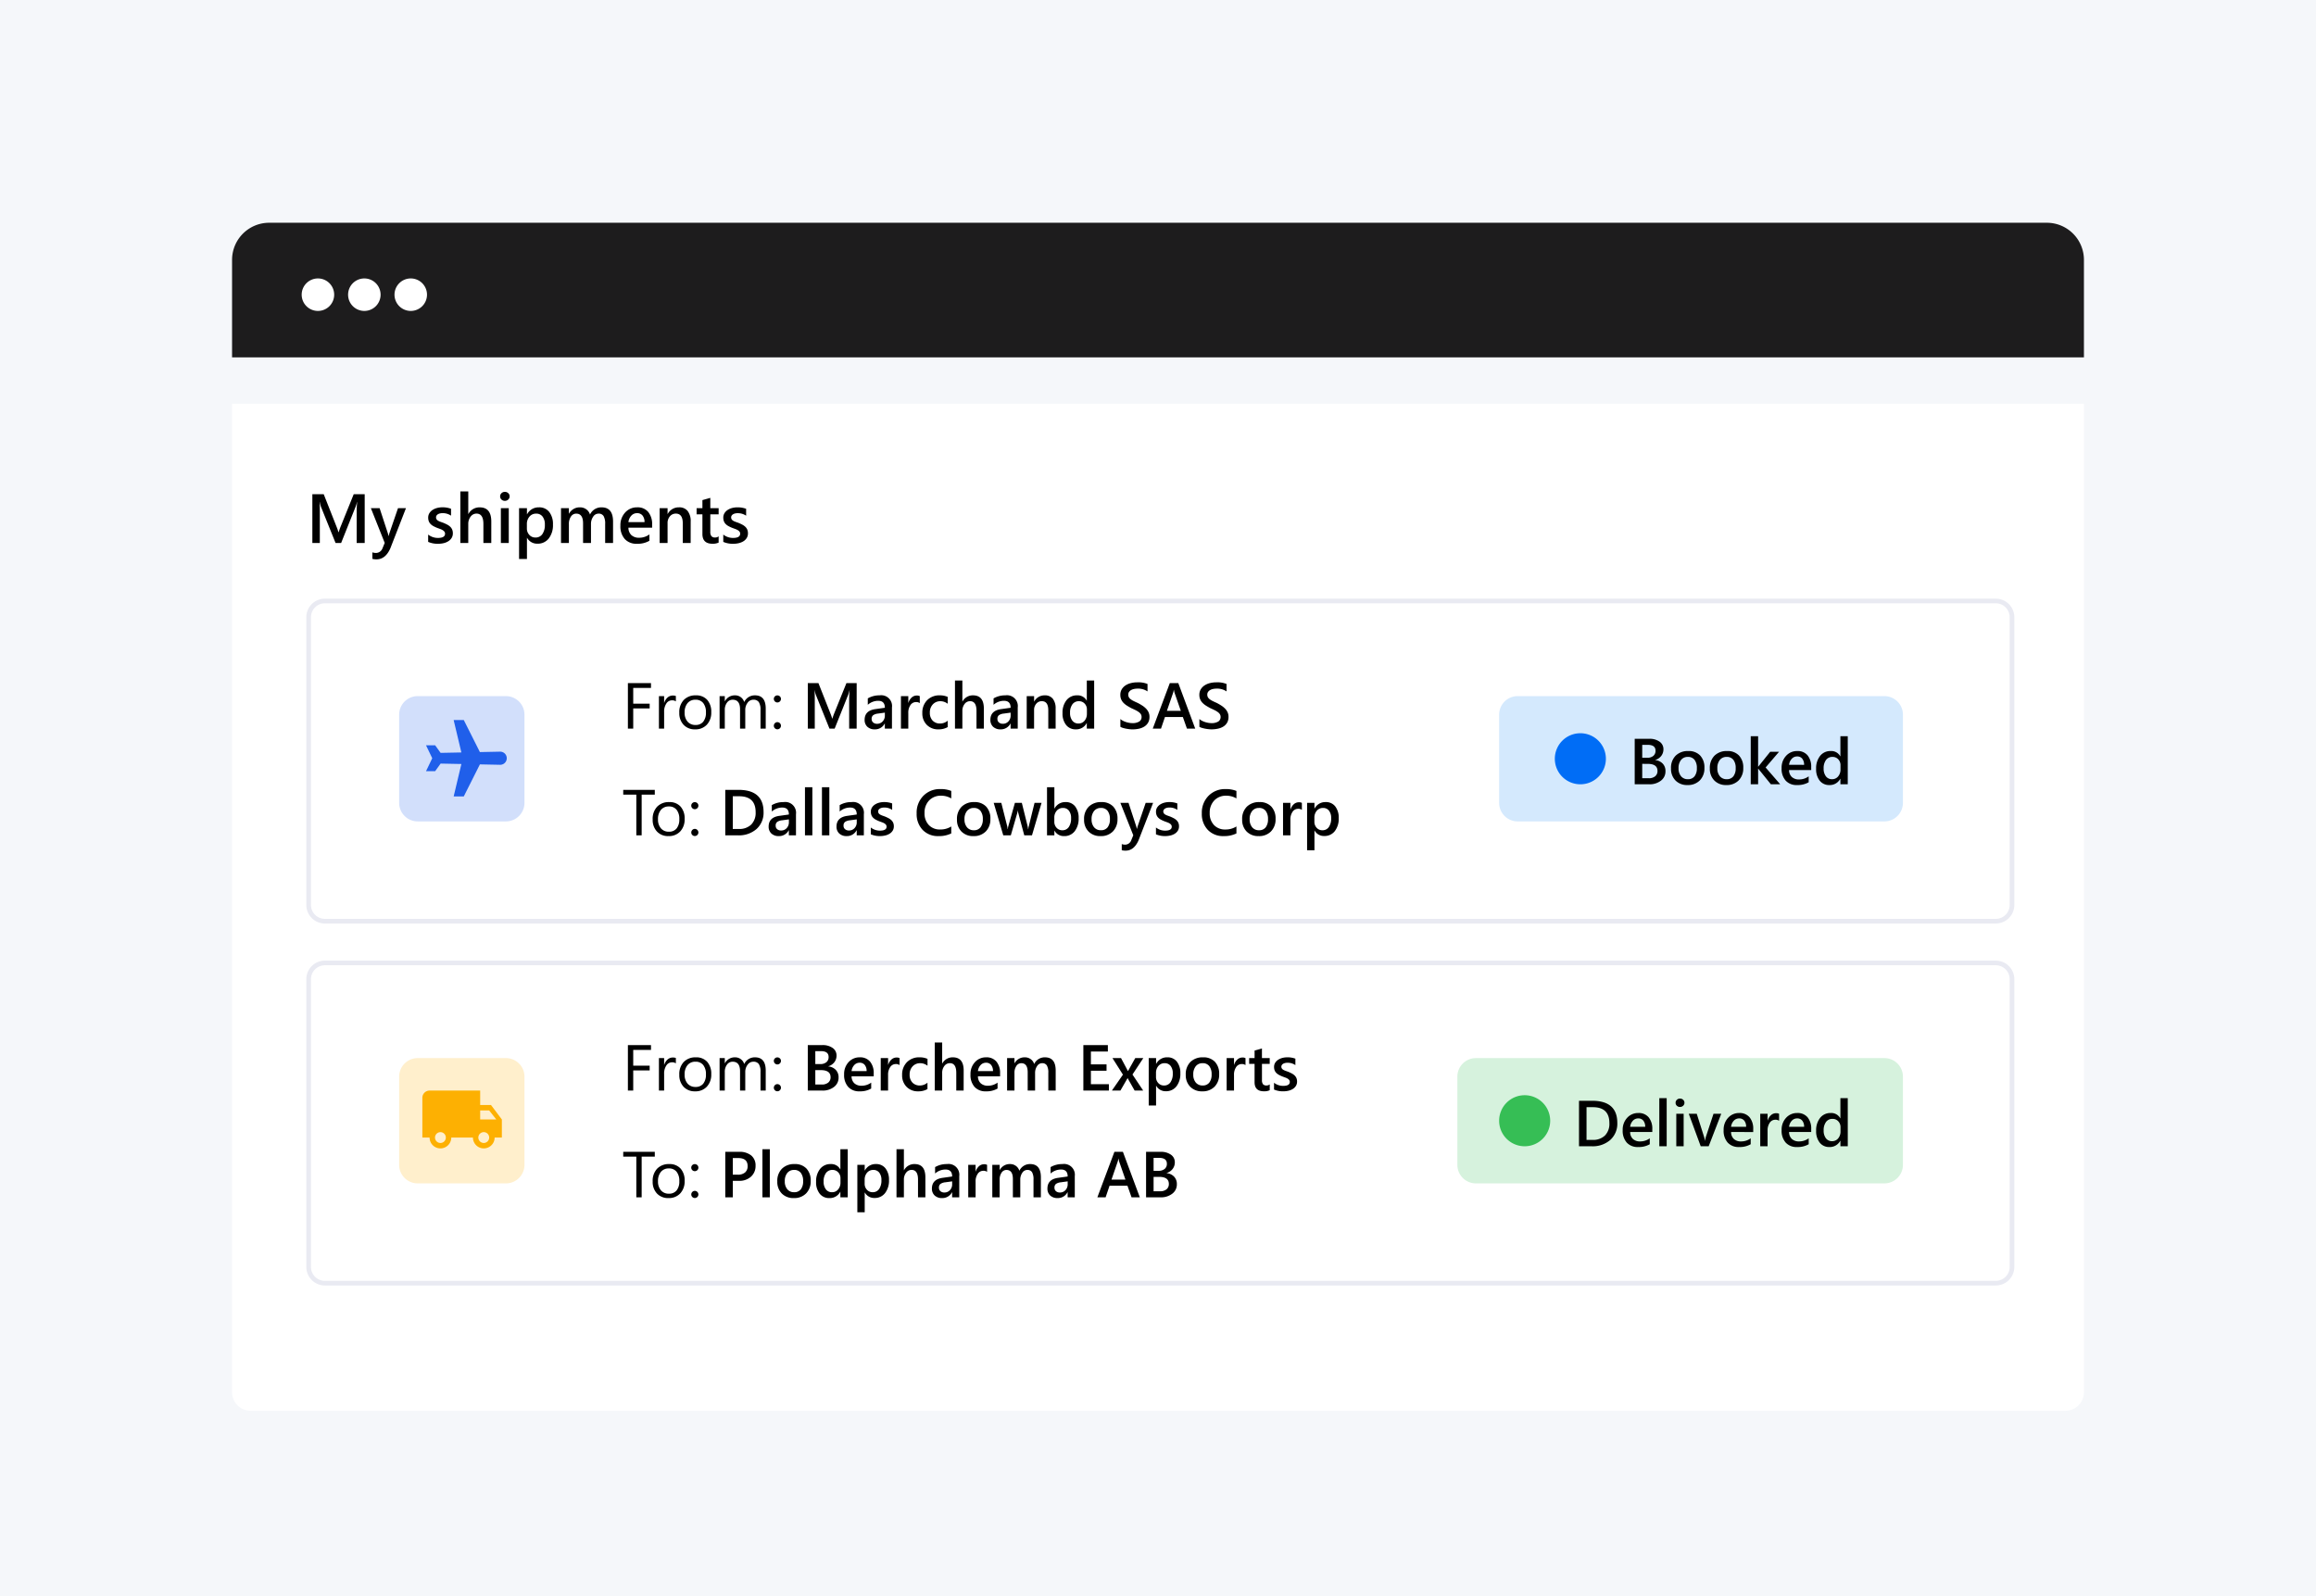 <svg xmlns="http://www.w3.org/2000/svg" xmlns:xlink="http://www.w3.org/1999/xlink" width="499" height="344" viewBox="0 0 499 344"><defs><filter id="a" x="35" y="72" width="429" height="247" filterUnits="userSpaceOnUse"><feOffset dy="10" input="SourceAlpha"/><feGaussianBlur stdDeviation="5" result="b"/><feFlood flood-opacity="0.102"/><feComposite operator="in" in2="b"/><feComposite in="SourceGraphic"/></filter></defs><g transform="translate(23136 1410)"><path d="M0,0H499V344H0Z" transform="translate(-23136 -1410)" fill="#f5f7fa"/><g transform="matrix(1, 0, 0, 1, -23136, -1410)" filter="url(#a)"><path d="M0,0H399V213a4,4,0,0,1-4,4H4a4,4,0,0,1-4-4Z" transform="translate(50 77)" fill="#fff"/></g><path d="M8,0H391a8,8,0,0,1,8,8V29H0V8A8,8,0,0,1,8,0Z" transform="translate(-23086 -1362)" fill="#1d1c1d"/><path d="M3.5,0A3.5,3.5,0,1,1,0,3.5,3.5,3.5,0,0,1,3.5,0Z" transform="translate(-23071 -1350)" fill="#fff"/><path d="M3.5,0A3.5,3.5,0,1,1,0,3.5,3.5,3.5,0,0,1,3.5,0Z" transform="translate(-23061 -1350)" fill="#fff"/><path d="M3.5,0A3.5,3.5,0,1,1,0,3.5,3.5,3.5,0,0,1,3.5,0Z" transform="translate(-23051 -1350)" fill="#fff"/><g transform="translate(-23070 -1281)"><path d="M364,69.5H4A3.5,3.5,0,0,1,.5,66V4A3.5,3.5,0,0,1,4,.5H364A3.5,3.5,0,0,1,367.5,4V66A3.5,3.5,0,0,1,364,69.5Z" fill="#fff"/><path d="M4,1A3,3,0,0,0,1,4V66a3,3,0,0,0,3,3H364a3,3,0,0,0,3-3V4a3,3,0,0,0-3-3H4M4,0H364a4,4,0,0,1,4,4V66a4,4,0,0,1-4,4H4a4,4,0,0,1-4-4V4A4,4,0,0,1,4,0Z" fill="#e9eaf2"/></g><g transform="translate(-23070 -1203)"><path d="M364,69.5H4A3.5,3.5,0,0,1,.5,66V4A3.5,3.5,0,0,1,4,.5H364A3.5,3.5,0,0,1,367.5,4V66A3.5,3.5,0,0,1,364,69.5Z" fill="#fff"/><path d="M4,1A3,3,0,0,0,1,4V66a3,3,0,0,0,3,3H364a3,3,0,0,0,3-3V4a3,3,0,0,0-3-3H4M4,0H364a4,4,0,0,1,4,4V66a4,4,0,0,1-4,4H4a4,4,0,0,1-4-4V4A4,4,0,0,1,4,0Z" fill="#e9eaf2"/></g><path d="M4,0H83a4,4,0,0,1,4,4V23a4,4,0,0,1-4,4H4a4,4,0,0,1-4-4V4A4,4,0,0,1,4,0Z" transform="translate(-22813 -1260)" fill="#d4e9fd"/><path d="M4,0H92a4,4,0,0,1,4,4V23a4,4,0,0,1-4,4H4a4,4,0,0,1-4-4V4A4,4,0,0,1,4,0Z" transform="translate(-22822 -1182)" fill="#d6f2dd"/><path d="M1.21,0V-9.8H4.32a3.675,3.675,0,0,1,2.252.622A1.934,1.934,0,0,1,7.4-7.561a2.313,2.313,0,0,1-.472,1.449,2.545,2.545,0,0,1-1.306.875v.027a2.558,2.558,0,0,1,1.617.749,2.28,2.28,0,0,1,.6,1.644A2.469,2.469,0,0,1,6.856-.779,3.924,3.924,0,0,1,4.354,0ZM2.83-8.5v2.789H3.883a2.022,2.022,0,0,0,1.33-.4,1.388,1.388,0,0,0,.482-1.131Q5.694-8.5,4.013-8.5Zm0,4.095v3.1H4.218a2.11,2.11,0,0,0,1.4-.42,1.438,1.438,0,0,0,.5-1.159Q6.118-4.4,4.006-4.4ZM12.592.164A3.47,3.47,0,0,1,10-.817a3.544,3.544,0,0,1-.967-2.6,3.687,3.687,0,0,1,1.008-2.755,3.708,3.708,0,0,1,2.717-.991,3.358,3.358,0,0,1,2.557.964,3.723,3.723,0,0,1,.916,2.673,3.669,3.669,0,0,1-.988,2.683A3.548,3.548,0,0,1,12.592.164ZM12.667-5.9a1.81,1.81,0,0,0-1.47.649,2.719,2.719,0,0,0-.54,1.791A2.561,2.561,0,0,0,11.2-1.726a1.837,1.837,0,0,0,1.463.632A1.743,1.743,0,0,0,14.1-1.716a2.754,2.754,0,0,0,.5-1.771,2.8,2.8,0,0,0-.5-1.784A1.734,1.734,0,0,0,12.667-5.9ZM20.952.164a3.47,3.47,0,0,1-2.587-.981,3.544,3.544,0,0,1-.967-2.6,3.687,3.687,0,0,1,1.008-2.755,3.708,3.708,0,0,1,2.717-.991A3.358,3.358,0,0,1,23.68-6.2a3.723,3.723,0,0,1,.92,2.673,3.669,3.669,0,0,1-.988,2.683A3.548,3.548,0,0,1,20.952.164ZM21.027-5.9a1.81,1.81,0,0,0-1.47.649,2.719,2.719,0,0,0-.54,1.791,2.561,2.561,0,0,0,.547,1.733,1.837,1.837,0,0,0,1.463.632,1.743,1.743,0,0,0,1.439-.622,2.754,2.754,0,0,0,.5-1.771,2.8,2.8,0,0,0-.5-1.784A1.734,1.734,0,0,0,21.027-5.9ZM32.56,0H30.55L27.829-3.363H27.8V0H26.209V-10.363H27.8v6.569h.027L30.4-7h1.907L29.415-3.623Zm6.679-3.069H34.467a2.017,2.017,0,0,0,.6,1.5,2.225,2.225,0,0,0,1.569.526,3.459,3.459,0,0,0,2.058-.67V-.437a4.7,4.7,0,0,1-2.529.6A3.131,3.131,0,0,1,33.739-.79a3.814,3.814,0,0,1-.878-2.683,3.73,3.73,0,0,1,.967-2.663,3.164,3.164,0,0,1,2.4-1.029,2.759,2.759,0,0,1,2.222.923,3.832,3.832,0,0,1,.786,2.563ZM37.707-4.19a2.044,2.044,0,0,0-.4-1.33A1.348,1.348,0,0,0,36.21-6a1.539,1.539,0,0,0-1.159.5,2.28,2.28,0,0,0-.584,1.306ZM47.113,0H45.527V-1.189H45.5A2.53,2.53,0,0,1,43.142.164a2.546,2.546,0,0,1-2.068-.94,3.9,3.9,0,0,1-.776-2.56,4.251,4.251,0,0,1,.858-2.782,2.808,2.808,0,0,1,2.287-1.046A2.19,2.19,0,0,1,45.5-6.029h.027v-4.334h1.586ZM45.548-3.2v-.916a1.785,1.785,0,0,0-.485-1.265,1.619,1.619,0,0,0-1.237-.52,1.666,1.666,0,0,0-1.4.663A2.955,2.955,0,0,0,41.918-3.4a2.648,2.648,0,0,0,.489,1.685,1.59,1.59,0,0,0,1.316.619,1.646,1.646,0,0,0,1.319-.6A2.253,2.253,0,0,0,45.548-3.2Z" transform="translate(-22785 -1241)"/><path d="M1.21,0V-9.8H4.04q5.421,0,5.421,4.778a4.709,4.709,0,0,1-1.5,3.647A5.74,5.74,0,0,1,3.924,0ZM2.83-8.422v7.048h1.3A3.632,3.632,0,0,0,6.8-2.317a3.583,3.583,0,0,0,.954-2.666q0-3.438-3.562-3.438ZM17-3.069H12.229a2.017,2.017,0,0,0,.6,1.5,2.225,2.225,0,0,0,1.569.526,3.459,3.459,0,0,0,2.058-.67V-.437a4.7,4.7,0,0,1-2.529.6A3.131,3.131,0,0,1,11.5-.79a3.814,3.814,0,0,1-.878-2.683,3.73,3.73,0,0,1,.967-2.663,3.164,3.164,0,0,1,2.4-1.029,2.759,2.759,0,0,1,2.222.923A3.832,3.832,0,0,1,17-3.678ZM15.47-4.19a2.044,2.044,0,0,0-.4-1.33,1.348,1.348,0,0,0-1.1-.48,1.539,1.539,0,0,0-1.159.5,2.28,2.28,0,0,0-.584,1.306ZM20.1,0H18.512V-10.363H20.1Zm2.864-8.47a.953.953,0,0,1-.667-.253.832.832,0,0,1-.277-.643.854.854,0,0,1,.277-.649.939.939,0,0,1,.667-.26.969.969,0,0,1,.684.26.849.849,0,0,1,.28.649.837.837,0,0,1-.28.632.962.962,0,0,1-.679.264ZM23.755,0H22.169V-7h1.586Zm8.1-7L29.148,0H27.433L24.855-7h1.723L28.13-2.105a4.563,4.563,0,0,1,.219.943h.021a5.064,5.064,0,0,1,.191-.916L30.188-7Zm6.891,3.931H33.975a2.017,2.017,0,0,0,.6,1.5,2.225,2.225,0,0,0,1.569.526,3.459,3.459,0,0,0,2.058-.67V-.437a4.7,4.7,0,0,1-2.529.6A3.131,3.131,0,0,1,33.247-.79a3.814,3.814,0,0,1-.878-2.683,3.73,3.73,0,0,1,.967-2.663,3.164,3.164,0,0,1,2.4-1.029,2.759,2.759,0,0,1,2.222.923,3.832,3.832,0,0,1,.786,2.563ZM37.215-4.19a2.044,2.044,0,0,0-.4-1.33,1.348,1.348,0,0,0-1.1-.48,1.539,1.539,0,0,0-1.159.5,2.28,2.28,0,0,0-.584,1.306Zm7.1-1.3a1.315,1.315,0,0,0-.827-.226,1.416,1.416,0,0,0-1.176.636,2.843,2.843,0,0,0-.472,1.729V0H40.257V-7h1.586v1.442h.027a2.439,2.439,0,0,1,.714-1.152,1.612,1.612,0,0,1,1.077-.414,1.337,1.337,0,0,1,.656.13ZM51.24-3.07H46.471a2.017,2.017,0,0,0,.6,1.5,2.225,2.225,0,0,0,1.569.526,3.459,3.459,0,0,0,2.058-.67V-.437a4.7,4.7,0,0,1-2.529.6A3.131,3.131,0,0,1,45.743-.79a3.814,3.814,0,0,1-.878-2.683,3.73,3.73,0,0,1,.967-2.663,3.164,3.164,0,0,1,2.4-1.029,2.759,2.759,0,0,1,2.222.923,3.832,3.832,0,0,1,.786,2.563ZM49.711-4.19a2.044,2.044,0,0,0-.4-1.33,1.348,1.348,0,0,0-1.1-.48,1.539,1.539,0,0,0-1.159.5,2.28,2.28,0,0,0-.584,1.306ZM59.117,0H57.531V-1.189H57.5A2.53,2.53,0,0,1,55.146.164a2.546,2.546,0,0,1-2.068-.94,3.9,3.9,0,0,1-.776-2.56,4.251,4.251,0,0,1,.858-2.782,2.808,2.808,0,0,1,2.287-1.046A2.19,2.19,0,0,1,57.5-6.029h.027v-4.334h1.586ZM57.552-3.2v-.916a1.785,1.785,0,0,0-.485-1.265A1.619,1.619,0,0,0,55.83-5.9a1.666,1.666,0,0,0-1.4.663A2.955,2.955,0,0,0,53.922-3.4a2.648,2.648,0,0,0,.489,1.685,1.59,1.59,0,0,0,1.316.619,1.646,1.646,0,0,0,1.319-.6,2.253,2.253,0,0,0,.506-1.5Z" transform="translate(-22797 -1163)"/><path d="M5.5,0A5.5,5.5,0,1,1,0,5.5,5.5,5.5,0,0,1,5.5,0Z" transform="translate(-22813 -1174)" fill="#36be55"/><path d="M5.5,0A5.5,5.5,0,1,1,0,5.5,5.5,5.5,0,0,1,5.5,0Z" transform="translate(-22801 -1252)" fill="#006df6"/><path d="M4,0H23a4,4,0,0,1,4,4V23a4,4,0,0,1-4,4H4a4,4,0,0,1-4-4V4A4,4,0,0,1,4,0Z" transform="translate(-23050 -1260)" fill="#d2dffb"/><path d="M4,0H23a4,4,0,0,1,4,4V23a4,4,0,0,1-4,4H4a4,4,0,0,1-4-4V4A4,4,0,0,1,4,0Z" transform="translate(-23050 -1182)" fill="#ffefcc"/><g transform="translate(-23036.613 -1257) rotate(45)"><path d="M14.273.415a1.417,1.417,0,0,0-2.024.021L9.24,3.571,1.9,1.141.356,2.683l6.12,3.768-3.1,3.227L1.393,9.352,0,10.745l2.92,1.023,1.023,2.92L5.336,13.3,5.01,11.308l3.227-3.1,3.768,6.12,1.541-1.541-2.43-7.343,3.135-3.009a1.417,1.417,0,0,0,.022-2.02Z" fill="#205fea"/></g><g transform="translate(-23045 -1175)"><path d="M14.794,67.115H12.458V64H1.557A1.557,1.557,0,0,0,0,65.557v8.565H1.557a2.336,2.336,0,0,0,4.672,0H10.9a2.336,2.336,0,0,0,4.672,0H17.13V70.229ZM3.893,75.29a1.166,1.166,0,1,1,.826-.342,1.168,1.168,0,0,1-.826.342Zm9.344,0A1.168,1.168,0,1,1,14.4,74.122a1.168,1.168,0,0,1-1.163,1.168Zm-.779-5.061V68.283H14.4l1.53,1.947Z" transform="translate(0 -64)" fill="#fdb002"/></g><path d="M6.262-8.764H2.434v3.391H5.975v1.032H2.434V0H1.285V-9.8H6.262Zm5.359,2.9a1.371,1.371,0,0,0-.848-.226,1.431,1.431,0,0,0-1.2.677,3.129,3.129,0,0,0-.482,1.846V0H7.971V-7H9.092v1.442h.027A2.444,2.444,0,0,1,9.85-6.71a1.668,1.668,0,0,1,1.1-.414,1.83,1.83,0,0,1,.67.1ZM15.764.164a3.247,3.247,0,0,1-2.478-.981,3.634,3.634,0,0,1-.926-2.6,3.785,3.785,0,0,1,.964-2.755,3.465,3.465,0,0,1,2.6-.991,3.14,3.14,0,0,1,2.444.964,3.822,3.822,0,0,1,.878,2.673A3.761,3.761,0,0,1,18.3-.844,3.317,3.317,0,0,1,15.764.164Zm.082-6.385a2.132,2.132,0,0,0-1.709.735,3.018,3.018,0,0,0-.629,2.027A2.854,2.854,0,0,0,14.144-1.5a2.161,2.161,0,0,0,1.7.718,2.049,2.049,0,0,0,1.671-.7,3.055,3.055,0,0,0,.584-2,3.108,3.108,0,0,0-.584-2.023,2.04,2.04,0,0,0-1.669-.716ZM30.98,0H29.859V-4.02A3.032,3.032,0,0,0,29.5-5.7a1.361,1.361,0,0,0-1.207-.52,1.494,1.494,0,0,0-1.22.656,2.511,2.511,0,0,0-.5,1.572V0H25.45V-4.156q0-2.064-1.593-2.064A1.475,1.475,0,0,0,22.64-5.6a2.557,2.557,0,0,0-.479,1.61V0h-1.12V-7h1.121v1.107h.027a2.378,2.378,0,0,1,2.174-1.271,2.027,2.027,0,0,1,1.251.4,2.012,2.012,0,0,1,.731,1.049A2.5,2.5,0,0,1,28.67-7.164q2.311,0,2.311,2.851Zm2.509-5.633a.726.726,0,0,1-.537-.226.742.742,0,0,1-.222-.54.72.72,0,0,1,.222-.533.737.737,0,0,1,.537-.219.757.757,0,0,1,.547.219.715.715,0,0,1,.226.533.737.737,0,0,1-.226.54.745.745,0,0,1-.547.226Zm0,5.783a.726.726,0,0,1-.537-.226.742.742,0,0,1-.222-.54.754.754,0,0,1,.222-.543.72.72,0,0,1,.537-.229.739.739,0,0,1,.547.229.748.748,0,0,1,.226.543.737.737,0,0,1-.226.54.745.745,0,0,1-.547.226ZM50.572,0H48.959V-6.344q0-.779.1-1.907h-.027a6.587,6.587,0,0,1-.267.923L45.835,0H44.714L41.781-7.273a6.851,6.851,0,0,1-.26-.978h-.027q.055.588.055,1.921V0h-1.5V-9.8h2.29l2.577,6.528A9.653,9.653,0,0,1,45.3-2.151h.034q.253-.772.41-1.148l2.625-6.5h2.208ZM58.18,0H56.643V-1.094h-.027A2.316,2.316,0,0,1,54.489.164,2.239,2.239,0,0,1,52.873-.4a1.961,1.961,0,0,1-.584-1.483q0-1.982,2.283-2.311l2.078-.294q0-1.5-1.422-1.5a3.378,3.378,0,0,0-2.256.861V-6.508a4.919,4.919,0,0,1,2.557-.656,2.326,2.326,0,0,1,1.979.642,2.326,2.326,0,0,1,.673,1.969ZM56.649-3.438l-1.47.2A2.33,2.33,0,0,0,54.15-2.9a.969.969,0,0,0-.345.851.932.932,0,0,0,.318.728,1.231,1.231,0,0,0,.851.284,1.57,1.57,0,0,0,1.2-.509,1.806,1.806,0,0,0,.475-1.282Zm7.526-2.051a1.315,1.315,0,0,0-.827-.226,1.416,1.416,0,0,0-1.176.636A2.843,2.843,0,0,0,61.7-3.35V0H60.115V-7H61.7v1.442h.027a2.439,2.439,0,0,1,.714-1.152,1.612,1.612,0,0,1,1.077-.414,1.337,1.337,0,0,1,.656.13Zm6.01,5.168A3.911,3.911,0,0,1,68.2.164,3.369,3.369,0,0,1,65.68-.81a3.451,3.451,0,0,1-.957-2.526,3.8,3.8,0,0,1,1.029-2.779A3.678,3.678,0,0,1,68.5-7.164a4.016,4.016,0,0,1,1.688.335v1.477A2.557,2.557,0,0,0,68.633-5.9a2.166,2.166,0,0,0-1.647.68,2.487,2.487,0,0,0-.643,1.781,2.371,2.371,0,0,0,.6,1.716,2.148,2.148,0,0,0,1.624.629A2.537,2.537,0,0,0,70.185-1.7ZM77.978,0H76.392V-3.828q0-2.078-1.388-2.078a1.451,1.451,0,0,0-1.176.6,2.394,2.394,0,0,0-.479,1.538V0H71.757V-10.363H73.35v4.525h.027a2.5,2.5,0,0,1,2.27-1.326q2.331,0,2.331,2.851Zm7.3,0H83.74V-1.094h-.027A2.316,2.316,0,0,1,81.587.164,2.239,2.239,0,0,1,79.97-.4a1.961,1.961,0,0,1-.584-1.483q0-1.982,2.283-2.311l2.078-.294q0-1.5-1.422-1.5a3.378,3.378,0,0,0-2.256.861V-6.508a4.919,4.919,0,0,1,2.557-.656,2.326,2.326,0,0,1,1.979.642,2.326,2.326,0,0,1,.673,1.969ZM83.747-3.438l-1.47.2a2.33,2.33,0,0,0-1.029.332.969.969,0,0,0-.345.851.932.932,0,0,0,.318.728,1.231,1.231,0,0,0,.851.284,1.57,1.57,0,0,0,1.2-.509,1.806,1.806,0,0,0,.475-1.282ZM93.447,0H91.861V-3.944q0-1.962-1.388-1.962a1.515,1.515,0,0,0-1.2.543A2.016,2.016,0,0,0,88.8-3.992V0H87.213V-7h1.593v1.162h.027A2.5,2.5,0,0,1,91.1-7.164a2.114,2.114,0,0,1,1.743.742,3.331,3.331,0,0,1,.6,2.143Zm8.3,0H100.16V-1.189h-.027A2.53,2.53,0,0,1,97.774.164a2.546,2.546,0,0,1-2.068-.94,3.9,3.9,0,0,1-.776-2.56,4.251,4.251,0,0,1,.858-2.782,2.808,2.808,0,0,1,2.287-1.046,2.19,2.19,0,0,1,2.058,1.135h.027v-4.334h1.586Zm-1.565-3.2v-.916A1.785,1.785,0,0,0,99.7-5.38a1.619,1.619,0,0,0-1.237-.52,1.666,1.666,0,0,0-1.4.663A2.955,2.955,0,0,0,96.551-3.4a2.648,2.648,0,0,0,.489,1.685,1.59,1.59,0,0,0,1.316.619,1.646,1.646,0,0,0,1.319-.6,2.253,2.253,0,0,0,.506-1.5Zm7.212,2.81V-2.064a2.587,2.587,0,0,0,.537.369,4.147,4.147,0,0,0,.66.277,5.2,5.2,0,0,0,.7.174,3.717,3.717,0,0,0,.643.062,2.742,2.742,0,0,0,1.528-.342,1.124,1.124,0,0,0,.5-.991,1.081,1.081,0,0,0-.167-.6,1.757,1.757,0,0,0-.468-.468A4.92,4.92,0,0,0,110.616-4q-.407-.2-.872-.407-.5-.267-.93-.54a4,4,0,0,1-.749-.6,2.531,2.531,0,0,1-.5-.749,2.438,2.438,0,0,1-.181-.978,2.256,2.256,0,0,1,.311-1.2,2.627,2.627,0,0,1,.82-.841,3.761,3.761,0,0,1,1.159-.492A5.5,5.5,0,0,1,111-9.967a5.353,5.353,0,0,1,2.242.349v1.606a3.581,3.581,0,0,0-2.146-.6,3.846,3.846,0,0,0-.721.068,2.144,2.144,0,0,0-.643.226,1.391,1.391,0,0,0-.461.4.989.989,0,0,0-.178.6,1.125,1.125,0,0,0,.137.567,1.464,1.464,0,0,0,.4.438,4.085,4.085,0,0,0,.643.386q.379.188.878.407.513.267.967.561a4.56,4.56,0,0,1,.8.649,2.854,2.854,0,0,1,.547.79,2.319,2.319,0,0,1,.2.988,2.448,2.448,0,0,1-.3,1.258,2.424,2.424,0,0,1-.81.834,3.608,3.608,0,0,1-1.172.465,6.61,6.61,0,0,1-1.4.144,5.967,5.967,0,0,1-.6-.038q-.359-.038-.735-.109a6.759,6.759,0,0,1-.711-.174,2.251,2.251,0,0,1-.544-.233ZM123.519,0h-1.784l-.882-2.5H117L116.149,0h-1.777l3.671-9.8h1.832Zm-3.1-3.821-1.36-3.91a4.631,4.631,0,0,1-.13-.615H118.9a4,4,0,0,1-.137.615l-1.347,3.91Zm4,3.431V-2.064a2.587,2.587,0,0,0,.537.369,4.147,4.147,0,0,0,.66.277,5.2,5.2,0,0,0,.7.174,3.717,3.717,0,0,0,.643.062,2.742,2.742,0,0,0,1.528-.342,1.124,1.124,0,0,0,.5-.991,1.081,1.081,0,0,0-.167-.6,1.757,1.757,0,0,0-.468-.468,4.92,4.92,0,0,0-.71-.417q-.407-.2-.872-.407-.5-.267-.93-.54a4,4,0,0,1-.749-.6,2.531,2.531,0,0,1-.5-.749,2.438,2.438,0,0,1-.181-.978,2.256,2.256,0,0,1,.311-1.2,2.627,2.627,0,0,1,.82-.841,3.761,3.761,0,0,1,1.159-.492,5.5,5.5,0,0,1,1.326-.161,5.353,5.353,0,0,1,2.242.349v1.606a3.581,3.581,0,0,0-2.146-.6,3.846,3.846,0,0,0-.721.068,2.144,2.144,0,0,0-.643.226,1.391,1.391,0,0,0-.461.4.989.989,0,0,0-.178.6,1.125,1.125,0,0,0,.137.567,1.464,1.464,0,0,0,.4.438,4.086,4.086,0,0,0,.643.386q.379.188.878.407.513.267.967.561a4.56,4.56,0,0,1,.8.649,2.854,2.854,0,0,1,.547.79,2.319,2.319,0,0,1,.2.988,2.448,2.448,0,0,1-.3,1.258,2.424,2.424,0,0,1-.81.834A3.608,3.608,0,0,1,128.4.019a6.61,6.61,0,0,1-1.4.144,5.967,5.967,0,0,1-.6-.038q-.359-.038-.735-.109a6.76,6.76,0,0,1-.711-.174,2.251,2.251,0,0,1-.544-.232Z" transform="translate(-23002 -1253)"/><path d="M6.262-8.764H2.434v3.391H5.975v1.032H2.434V0H1.285V-9.8H6.262Zm5.359,2.9a1.371,1.371,0,0,0-.848-.226,1.431,1.431,0,0,0-1.2.677,3.129,3.129,0,0,0-.482,1.846V0H7.971V-7H9.092v1.442h.027A2.444,2.444,0,0,1,9.85-6.71a1.668,1.668,0,0,1,1.1-.414,1.83,1.83,0,0,1,.67.1ZM15.764.164a3.247,3.247,0,0,1-2.478-.981,3.634,3.634,0,0,1-.926-2.6,3.785,3.785,0,0,1,.964-2.755,3.465,3.465,0,0,1,2.6-.991,3.14,3.14,0,0,1,2.444.964,3.822,3.822,0,0,1,.878,2.673A3.761,3.761,0,0,1,18.3-.844,3.317,3.317,0,0,1,15.764.164Zm.082-6.385a2.132,2.132,0,0,0-1.709.735,3.018,3.018,0,0,0-.629,2.027A2.854,2.854,0,0,0,14.144-1.5a2.161,2.161,0,0,0,1.7.718,2.049,2.049,0,0,0,1.671-.7,3.055,3.055,0,0,0,.584-2,3.108,3.108,0,0,0-.584-2.023,2.04,2.04,0,0,0-1.669-.716ZM30.98,0H29.859V-4.02A3.032,3.032,0,0,0,29.5-5.7a1.361,1.361,0,0,0-1.207-.52,1.494,1.494,0,0,0-1.22.656,2.511,2.511,0,0,0-.5,1.572V0H25.45V-4.156q0-2.064-1.593-2.064A1.475,1.475,0,0,0,22.64-5.6a2.557,2.557,0,0,0-.479,1.61V0h-1.12V-7h1.121v1.107h.027a2.378,2.378,0,0,1,2.174-1.271,2.027,2.027,0,0,1,1.251.4,2.012,2.012,0,0,1,.731,1.049A2.5,2.5,0,0,1,28.67-7.164q2.311,0,2.311,2.851Zm2.509-5.633a.726.726,0,0,1-.537-.226.742.742,0,0,1-.222-.54.72.72,0,0,1,.222-.533.737.737,0,0,1,.537-.219.757.757,0,0,1,.547.219.715.715,0,0,1,.226.533.737.737,0,0,1-.226.54.745.745,0,0,1-.547.226Zm0,5.783a.726.726,0,0,1-.537-.226.742.742,0,0,1-.222-.54.754.754,0,0,1,.222-.543.72.72,0,0,1,.537-.229.739.739,0,0,1,.547.229.748.748,0,0,1,.226.543.737.737,0,0,1-.226.54.745.745,0,0,1-.547.226ZM40.045,0V-9.8h3.11a3.675,3.675,0,0,1,2.252.622,1.934,1.934,0,0,1,.831,1.62,2.313,2.313,0,0,1-.472,1.449,2.545,2.545,0,0,1-1.306.875v.027a2.558,2.558,0,0,1,1.617.749,2.28,2.28,0,0,1,.6,1.644,2.469,2.469,0,0,1-.991,2.037,3.924,3.924,0,0,1-2.5.779Zm1.62-8.5v2.789h1.053a2.022,2.022,0,0,0,1.33-.4,1.388,1.388,0,0,0,.482-1.131q0-1.258-1.682-1.258Zm0,4.095v3.1h1.388a2.11,2.11,0,0,0,1.4-.42,1.438,1.438,0,0,0,.5-1.159q0-1.524-2.112-1.524ZM54.25-3.069H49.479a2.017,2.017,0,0,0,.6,1.5,2.225,2.225,0,0,0,1.569.526,3.459,3.459,0,0,0,2.058-.67V-.437a4.7,4.7,0,0,1-2.529.6A3.131,3.131,0,0,1,48.75-.79a3.814,3.814,0,0,1-.878-2.683,3.73,3.73,0,0,1,.967-2.663,3.164,3.164,0,0,1,2.4-1.029,2.759,2.759,0,0,1,2.222.923,3.832,3.832,0,0,1,.786,2.563ZM52.719-4.19a2.044,2.044,0,0,0-.4-1.33,1.348,1.348,0,0,0-1.1-.48,1.539,1.539,0,0,0-1.159.5,2.28,2.28,0,0,0-.584,1.306Zm7.1-1.3a1.315,1.315,0,0,0-.827-.226,1.416,1.416,0,0,0-1.176.636,2.843,2.843,0,0,0-.472,1.729V0H55.761V-7h1.586v1.442h.027a2.439,2.439,0,0,1,.714-1.152,1.612,1.612,0,0,1,1.077-.414,1.337,1.337,0,0,1,.656.13ZM65.83-.321a3.911,3.911,0,0,1-1.989.485A3.369,3.369,0,0,1,61.325-.81a3.451,3.451,0,0,1-.957-2.526A3.8,3.8,0,0,1,61.4-6.115a3.678,3.678,0,0,1,2.751-1.049,4.016,4.016,0,0,1,1.688.335v1.477A2.557,2.557,0,0,0,64.278-5.9a2.166,2.166,0,0,0-1.647.68,2.487,2.487,0,0,0-.643,1.781,2.371,2.371,0,0,0,.6,1.716,2.148,2.148,0,0,0,1.624.629A2.537,2.537,0,0,0,65.83-1.7ZM73.623,0H72.037V-3.828q0-2.078-1.388-2.078a1.451,1.451,0,0,0-1.176.6A2.394,2.394,0,0,0,69-3.767V0H67.4V-10.363H69v4.525h.027A2.5,2.5,0,0,1,71.3-7.164q2.331,0,2.331,2.851Zm7.854-3.069H76.706a2.017,2.017,0,0,0,.6,1.5,2.225,2.225,0,0,0,1.569.526,3.459,3.459,0,0,0,2.058-.67V-.437a4.7,4.7,0,0,1-2.529.6A3.131,3.131,0,0,1,75.978-.79,3.814,3.814,0,0,1,75.1-3.473a3.73,3.73,0,0,1,.967-2.663,3.164,3.164,0,0,1,2.4-1.029,2.759,2.759,0,0,1,2.222.923,3.832,3.832,0,0,1,.786,2.563ZM79.946-4.19a2.044,2.044,0,0,0-.4-1.33,1.348,1.348,0,0,0-1.1-.48,1.539,1.539,0,0,0-1.159.5,2.28,2.28,0,0,0-.584,1.306ZM93.454,0H91.868V-3.814a3.091,3.091,0,0,0-.311-1.593A1.144,1.144,0,0,0,90.508-5.9a1.265,1.265,0,0,0-1.056.622,2.538,2.538,0,0,0-.434,1.49V0H87.425V-3.944q0-1.955-1.381-1.955a1.246,1.246,0,0,0-1.056.588,2.592,2.592,0,0,0-.414,1.524V0H82.988V-7h1.586v1.107H84.6a2.425,2.425,0,0,1,2.21-1.271,2.082,2.082,0,0,1,1.268.4,1.992,1.992,0,0,1,.742,1.049,2.5,2.5,0,0,1,2.324-1.449q2.311,0,2.311,2.851Zm11.464,0h-5.5V-9.8H104.7v1.381h-3.657v2.775h3.37V-4.27h-3.37v2.9h3.876Zm7.417-7L110-3.459,112.308,0h-1.839l-1.23-2.167q-.116-.2-.273-.506h-.027q-.027.062-.287.506L107.4,0h-1.832l2.379-3.432L105.69-7h1.846l1.21,2.276q.137.253.267.52h.021L110.6-7Zm2.775,5.968h-.027V3.22H113.5V-7h1.586v1.23h.027a2.6,2.6,0,0,1,2.379-1.395,2.506,2.506,0,0,1,2.078.937,3.928,3.928,0,0,1,.745,2.516,4.361,4.361,0,0,1-.841,2.8,2.781,2.781,0,0,1-2.3,1.053,2.294,2.294,0,0,1-2.064-1.173Zm-.041-2.762v.868a1.852,1.852,0,0,0,.489,1.3,1.61,1.61,0,0,0,1.241.533,1.621,1.621,0,0,0,1.384-.687,3.2,3.2,0,0,0,.5-1.917,2.52,2.52,0,0,0-.468-1.617,1.539,1.539,0,0,0-1.268-.584,1.709,1.709,0,0,0-1.364.6,2.228,2.228,0,0,0-.514,1.5ZM125.036.164a3.47,3.47,0,0,1-2.587-.981,3.544,3.544,0,0,1-.967-2.6,3.687,3.687,0,0,1,1.008-2.755,3.708,3.708,0,0,1,2.717-.991,3.358,3.358,0,0,1,2.557.964,3.723,3.723,0,0,1,.916,2.673,3.669,3.669,0,0,1-.988,2.683A3.548,3.548,0,0,1,125.036.164Zm.075-6.063a1.81,1.81,0,0,0-1.47.649,2.719,2.719,0,0,0-.54,1.791,2.561,2.561,0,0,0,.547,1.733,1.837,1.837,0,0,0,1.463.632,1.743,1.743,0,0,0,1.439-.622,2.754,2.754,0,0,0,.5-1.771,2.8,2.8,0,0,0-.5-1.784,1.734,1.734,0,0,0-1.439-.629Zm9.242.41a1.315,1.315,0,0,0-.827-.226,1.416,1.416,0,0,0-1.176.636,2.843,2.843,0,0,0-.472,1.729V0h-1.586V-7h1.586v1.442h.027a2.439,2.439,0,0,1,.714-1.152,1.612,1.612,0,0,1,1.077-.414,1.337,1.337,0,0,1,.656.13Zm5.216,5.414a2.748,2.748,0,0,1-1.224.232q-2.037,0-2.037-1.955V-5.756H135.14V-7h1.169V-8.62l1.586-.451V-7h1.675v1.244H137.9v3.5a1.379,1.379,0,0,0,.226.889.936.936,0,0,0,.752.267,1.09,1.09,0,0,0,.7-.232Zm.93-.144v-1.47a3.164,3.164,0,0,0,1.962.677q1.436,0,1.436-.848a.668.668,0,0,0-.123-.407,1.175,1.175,0,0,0-.332-.3,2.606,2.606,0,0,0-.492-.232q-.284-.1-.632-.232a6.7,6.7,0,0,1-.776-.362,2.344,2.344,0,0,1-.574-.434,1.639,1.639,0,0,1-.345-.55,2.026,2.026,0,0,1-.116-.718,1.659,1.659,0,0,1,.239-.892,2.079,2.079,0,0,1,.643-.649,3.081,3.081,0,0,1,.916-.4,4.194,4.194,0,0,1,1.06-.133,4.817,4.817,0,0,1,1.736.294v1.388a2.927,2.927,0,0,0-1.7-.506,2.214,2.214,0,0,0-.543.062,1.4,1.4,0,0,0-.414.171.841.841,0,0,0-.267.263.628.628,0,0,0-.1.338.723.723,0,0,0,.1.383.869.869,0,0,0,.284.277,2.45,2.45,0,0,0,.451.219q.263.1.6.215a8.841,8.841,0,0,1,.81.376,2.738,2.738,0,0,1,.612.434,1.7,1.7,0,0,1,.39.561,1.9,1.9,0,0,1,.137.755,1.727,1.727,0,0,1-.246.93,2.051,2.051,0,0,1-.656.656,3.072,3.072,0,0,1-.947.386,4.918,4.918,0,0,1-1.131.126A4.767,4.767,0,0,1,140.5-.219Z" transform="translate(-23002 -1175)"/><path d="M7.082-8.764H4.252V0H3.1V-8.764H.28V-9.8h6.8ZM10.028.164A3.247,3.247,0,0,1,7.55-.817a3.633,3.633,0,0,1-.926-2.6,3.785,3.785,0,0,1,.964-2.755,3.465,3.465,0,0,1,2.6-.991,3.14,3.14,0,0,1,2.444.964,3.822,3.822,0,0,1,.878,2.673,3.761,3.761,0,0,1-.947,2.683A3.317,3.317,0,0,1,10.028.164Zm.082-6.385a2.132,2.132,0,0,0-1.71.735,3.018,3.018,0,0,0-.629,2.027A2.854,2.854,0,0,0,8.408-1.5a2.161,2.161,0,0,0,1.7.718,2.049,2.049,0,0,0,1.671-.7,3.055,3.055,0,0,0,.584-2,3.108,3.108,0,0,0-.584-2.023,2.04,2.04,0,0,0-1.669-.716Zm5.585.588a.726.726,0,0,1-.537-.226.742.742,0,0,1-.222-.54.72.72,0,0,1,.222-.533A.737.737,0,0,1,15.7-7.15a.757.757,0,0,1,.547.219.715.715,0,0,1,.226.533.737.737,0,0,1-.226.54.745.745,0,0,1-.547.225ZM15.7.15a.726.726,0,0,1-.537-.226.742.742,0,0,1-.222-.54.754.754,0,0,1,.222-.543.72.72,0,0,1,.537-.229.739.739,0,0,1,.547.229.748.748,0,0,1,.226.543.737.737,0,0,1-.226.54A.745.745,0,0,1,15.7.15ZM22.265,0V-9.8h2.83q5.421,0,5.421,4.778a4.709,4.709,0,0,1-1.5,3.647A5.74,5.74,0,0,1,24.979,0Zm1.62-8.422v7.048h1.3a3.632,3.632,0,0,0,2.669-.943,3.583,3.583,0,0,0,.954-2.666q0-3.438-3.562-3.438ZM37.5,0H35.964V-1.094h-.027A2.316,2.316,0,0,1,33.811.164,2.239,2.239,0,0,1,32.194-.4a1.961,1.961,0,0,1-.584-1.483q0-1.982,2.283-2.311l2.078-.294q0-1.5-1.422-1.5a3.378,3.378,0,0,0-2.256.861V-6.508a4.919,4.919,0,0,1,2.557-.656,2.326,2.326,0,0,1,1.977.643A2.326,2.326,0,0,1,37.5-4.553ZM35.971-3.438l-1.47.2a2.33,2.33,0,0,0-1.029.332.969.969,0,0,0-.345.851.932.932,0,0,0,.318.728,1.231,1.231,0,0,0,.851.284,1.57,1.57,0,0,0,1.2-.509,1.806,1.806,0,0,0,.475-1.282ZM41.029,0H39.437V-10.363H41.03Zm3.657,0H43.094V-10.363h1.593Zm7.438,0H50.586V-1.094h-.027A2.316,2.316,0,0,1,48.433.164,2.239,2.239,0,0,1,46.816-.4a1.961,1.961,0,0,1-.584-1.483q0-1.982,2.283-2.311l2.078-.294q0-1.5-1.422-1.5a3.378,3.378,0,0,0-2.256.861V-6.508a4.919,4.919,0,0,1,2.557-.656,2.326,2.326,0,0,1,1.979.642,2.326,2.326,0,0,1,.673,1.969ZM50.593-3.438l-1.47.2a2.33,2.33,0,0,0-1.029.332.969.969,0,0,0-.345.851.932.932,0,0,0,.318.728,1.231,1.231,0,0,0,.851.284,1.57,1.57,0,0,0,1.2-.509,1.806,1.806,0,0,0,.475-1.282Zm3.028,3.22v-1.47a3.164,3.164,0,0,0,1.962.677q1.436,0,1.436-.848a.668.668,0,0,0-.123-.407,1.175,1.175,0,0,0-.332-.3,2.607,2.607,0,0,0-.492-.232q-.284-.1-.632-.232a6.694,6.694,0,0,1-.776-.362,2.344,2.344,0,0,1-.574-.434,1.639,1.639,0,0,1-.345-.55,2.026,2.026,0,0,1-.116-.718,1.659,1.659,0,0,1,.239-.892,2.079,2.079,0,0,1,.643-.649,3.081,3.081,0,0,1,.916-.4,4.194,4.194,0,0,1,1.06-.133,4.817,4.817,0,0,1,1.736.294v1.388a2.927,2.927,0,0,0-1.7-.506,2.214,2.214,0,0,0-.543.062,1.4,1.4,0,0,0-.414.171A.841.841,0,0,0,55.3-5.5a.628.628,0,0,0-.1.338.723.723,0,0,0,.1.383.869.869,0,0,0,.284.277,2.45,2.45,0,0,0,.451.219q.263.1.6.215a8.839,8.839,0,0,1,.81.376,2.737,2.737,0,0,1,.612.434,1.7,1.7,0,0,1,.39.561,1.9,1.9,0,0,1,.137.755,1.727,1.727,0,0,1-.246.93,2.051,2.051,0,0,1-.656.656,3.072,3.072,0,0,1-.947.386,4.918,4.918,0,0,1-1.124.13,4.767,4.767,0,0,1-1.989-.383ZM70.957-.41A5.943,5.943,0,0,1,68.2.164a4.5,4.5,0,0,1-3.418-1.347A4.907,4.907,0,0,1,63.5-4.717a5.146,5.146,0,0,1,1.446-3.8A4.946,4.946,0,0,1,68.6-9.967a5.988,5.988,0,0,1,2.358.4V-7.95a4.208,4.208,0,0,0-2.187-.588A3.433,3.433,0,0,0,66.189-7.52,3.742,3.742,0,0,0,65.2-4.8a3.568,3.568,0,0,0,.923,2.581,3.212,3.212,0,0,0,2.427.96,4.345,4.345,0,0,0,2.406-.656Zm4.785.574a3.47,3.47,0,0,1-2.587-.981,3.544,3.544,0,0,1-.967-2.6A3.687,3.687,0,0,1,73.2-6.173a3.708,3.708,0,0,1,2.717-.991A3.358,3.358,0,0,1,78.47-6.2a3.723,3.723,0,0,1,.916,2.673A3.669,3.669,0,0,1,78.4-.844,3.548,3.548,0,0,1,75.742.164ZM75.817-5.9a1.81,1.81,0,0,0-1.47.649,2.719,2.719,0,0,0-.54,1.791,2.561,2.561,0,0,0,.547,1.733,1.837,1.837,0,0,0,1.463.632,1.743,1.743,0,0,0,1.439-.622,2.754,2.754,0,0,0,.5-1.771,2.8,2.8,0,0,0-.5-1.784A1.734,1.734,0,0,0,75.817-5.9ZM90.412-7,88.348,0H86.687L85.415-4.744a3,3,0,0,1-.1-.615h-.027a2.805,2.805,0,0,1-.123.6L83.788,0H82.161L80.1-7h1.641l1.271,5.045a2.989,2.989,0,0,1,.082.6h.048a3.249,3.249,0,0,1,.109-.615L84.67-7h1.49l1.258,5.065a3.542,3.542,0,0,1,.089.6h.048a3.19,3.19,0,0,1,.1-.6L88.9-7ZM93.2-1.012h-.027V0H91.588V-10.363h1.586V-5.77H93.2a2.6,2.6,0,0,1,2.38-1.394,2.5,2.5,0,0,1,2.075.94A3.93,3.93,0,0,1,98.4-3.705a4.387,4.387,0,0,1-.841,2.813,2.777,2.777,0,0,1-2.3,1.056A2.255,2.255,0,0,1,93.2-1.012Zm-.04-2.782v.868a1.852,1.852,0,0,0,.489,1.3,1.61,1.61,0,0,0,1.241.533,1.621,1.621,0,0,0,1.384-.687,3.2,3.2,0,0,0,.5-1.917,2.52,2.52,0,0,0-.468-1.617A1.539,1.539,0,0,0,95.04-5.9a1.709,1.709,0,0,0-1.364.6,2.228,2.228,0,0,0-.516,1.506ZM103.127.164a3.47,3.47,0,0,1-2.587-.981,3.544,3.544,0,0,1-.967-2.6,3.687,3.687,0,0,1,1.008-2.755,3.708,3.708,0,0,1,2.717-.991,3.358,3.358,0,0,1,2.557.964,3.723,3.723,0,0,1,.916,2.673,3.669,3.669,0,0,1-.988,2.683A3.548,3.548,0,0,1,103.127.164ZM103.2-5.9a1.81,1.81,0,0,0-1.47.649,2.719,2.719,0,0,0-.54,1.791,2.561,2.561,0,0,0,.547,1.733A1.837,1.837,0,0,0,103.2-1.1a1.743,1.743,0,0,0,1.439-.622,2.754,2.754,0,0,0,.5-1.771,2.8,2.8,0,0,0-.5-1.784A1.734,1.734,0,0,0,103.2-5.9ZM114.447-7l-3.158,8.121Q110.305,3.3,108.527,3.3a3.311,3.311,0,0,1-.834-.089V1.887a2.218,2.218,0,0,0,.684.123,1.411,1.411,0,0,0,1.326-.875l.472-1.148L107.393-7h1.757l1.668,5.086q.027.1.123.506h.034q.034-.157.123-.492l1.75-5.1Zm.615,6.781v-1.47a3.164,3.164,0,0,0,1.962.677q1.436,0,1.436-.848a.668.668,0,0,0-.123-.407,1.175,1.175,0,0,0-.332-.3,2.607,2.607,0,0,0-.492-.232q-.284-.1-.632-.232a6.694,6.694,0,0,1-.776-.362,2.344,2.344,0,0,1-.574-.434,1.639,1.639,0,0,1-.345-.55,2.026,2.026,0,0,1-.116-.718,1.659,1.659,0,0,1,.239-.892,2.079,2.079,0,0,1,.643-.649,3.081,3.081,0,0,1,.916-.4,4.194,4.194,0,0,1,1.06-.133,4.817,4.817,0,0,1,1.736.294v1.388a2.927,2.927,0,0,0-1.7-.506,2.214,2.214,0,0,0-.543.062,1.4,1.4,0,0,0-.414.171.841.841,0,0,0-.267.263.628.628,0,0,0-.1.338.723.723,0,0,0,.1.383.869.869,0,0,0,.284.277,2.451,2.451,0,0,0,.451.219q.263.1.6.215a8.839,8.839,0,0,1,.81.376,2.737,2.737,0,0,1,.612.434,1.7,1.7,0,0,1,.39.561,1.9,1.9,0,0,1,.137.755,1.727,1.727,0,0,1-.246.93,2.051,2.051,0,0,1-.656.656,3.072,3.072,0,0,1-.947.386,4.919,4.919,0,0,1-1.131.126,4.767,4.767,0,0,1-1.981-.378ZM132.4-.41a5.943,5.943,0,0,1-2.755.574,4.5,4.5,0,0,1-3.418-1.347,4.907,4.907,0,0,1-1.285-3.534,5.146,5.146,0,0,1,1.446-3.8,4.946,4.946,0,0,1,3.654-1.449,5.988,5.988,0,0,1,2.358.4V-7.95a4.208,4.208,0,0,0-2.187-.588A3.433,3.433,0,0,0,127.63-7.52a3.742,3.742,0,0,0-.988,2.721,3.568,3.568,0,0,0,.923,2.581,3.212,3.212,0,0,0,2.427.96,4.345,4.345,0,0,0,2.406-.656Zm4.785.574A3.47,3.47,0,0,1,134.6-.817a3.544,3.544,0,0,1-.967-2.6,3.687,3.687,0,0,1,1.008-2.755,3.708,3.708,0,0,1,2.717-.991,3.358,3.358,0,0,1,2.557.964,3.723,3.723,0,0,1,.916,2.673,3.669,3.669,0,0,1-.988,2.683A3.548,3.548,0,0,1,137.184.164ZM137.26-5.9a1.81,1.81,0,0,0-1.47.649,2.719,2.719,0,0,0-.54,1.791,2.561,2.561,0,0,0,.547,1.733,1.837,1.837,0,0,0,1.463.632,1.743,1.743,0,0,0,1.439-.622,2.754,2.754,0,0,0,.5-1.771,2.8,2.8,0,0,0-.5-1.784,1.734,1.734,0,0,0-1.44-.629Zm9.242.41a1.315,1.315,0,0,0-.827-.226,1.416,1.416,0,0,0-1.176.636,2.843,2.843,0,0,0-.472,1.729V0H142.44V-7h1.586v1.442h.027a2.439,2.439,0,0,1,.714-1.152,1.612,1.612,0,0,1,1.077-.414,1.337,1.337,0,0,1,.656.13Zm2.734,4.457h-.027V3.22h-1.586V-7h1.586v1.23h.027a2.6,2.6,0,0,1,2.379-1.395,2.506,2.506,0,0,1,2.078.937,3.928,3.928,0,0,1,.745,2.516,4.361,4.361,0,0,1-.841,2.8A2.781,2.781,0,0,1,151.3.144a2.294,2.294,0,0,1-2.065-1.176Zm-.041-2.762v.868a1.852,1.852,0,0,0,.489,1.3,1.61,1.61,0,0,0,1.241.533,1.621,1.621,0,0,0,1.384-.687,3.2,3.2,0,0,0,.5-1.917,2.52,2.52,0,0,0-.468-1.617,1.539,1.539,0,0,0-1.268-.584,1.709,1.709,0,0,0-1.364.6,2.228,2.228,0,0,0-.515,1.5Z" transform="translate(-23002 -1230)"/><path d="M7.082-8.764H4.252V0H3.1V-8.764H.28V-9.8h6.8ZM10.028.164A3.247,3.247,0,0,1,7.55-.817a3.633,3.633,0,0,1-.926-2.6,3.785,3.785,0,0,1,.964-2.755,3.465,3.465,0,0,1,2.6-.991,3.14,3.14,0,0,1,2.444.964,3.822,3.822,0,0,1,.878,2.673,3.761,3.761,0,0,1-.947,2.683A3.317,3.317,0,0,1,10.028.164Zm.082-6.385a2.132,2.132,0,0,0-1.71.735,3.018,3.018,0,0,0-.629,2.027A2.854,2.854,0,0,0,8.408-1.5a2.161,2.161,0,0,0,1.7.718,2.049,2.049,0,0,0,1.671-.7,3.055,3.055,0,0,0,.584-2,3.108,3.108,0,0,0-.584-2.023,2.04,2.04,0,0,0-1.669-.716Zm5.585.588a.726.726,0,0,1-.537-.226.742.742,0,0,1-.222-.54.72.72,0,0,1,.222-.533A.737.737,0,0,1,15.7-7.15a.757.757,0,0,1,.547.219.715.715,0,0,1,.226.533.737.737,0,0,1-.226.54.745.745,0,0,1-.547.225ZM15.7.15a.726.726,0,0,1-.537-.226.742.742,0,0,1-.222-.54.754.754,0,0,1,.222-.543.72.72,0,0,1,.537-.229.739.739,0,0,1,.547.229.748.748,0,0,1,.226.543.737.737,0,0,1-.226.54A.745.745,0,0,1,15.7.15Zm8.189-3.7V0h-1.62V-9.8h2.974a3.939,3.939,0,0,1,2.618.786,2.741,2.741,0,0,1,.93,2.215,3.06,3.06,0,0,1-.971,2.338,3.686,3.686,0,0,1-2.625.909Zm0-4.908v3.582h1.053a2.328,2.328,0,0,0,1.593-.485,1.732,1.732,0,0,0,.547-1.367q0-1.729-2.01-1.729ZM31.862,0H30.27V-10.363h1.593ZM37.03.164a3.47,3.47,0,0,1-2.587-.981,3.544,3.544,0,0,1-.967-2.6,3.687,3.687,0,0,1,1.008-2.755A3.708,3.708,0,0,1,37.2-7.164a3.358,3.358,0,0,1,2.557.964,3.723,3.723,0,0,1,.916,2.673,3.669,3.669,0,0,1-.988,2.683A3.548,3.548,0,0,1,37.03.164ZM37.1-5.9a1.81,1.81,0,0,0-1.47.649,2.719,2.719,0,0,0-.54,1.791,2.561,2.561,0,0,0,.547,1.733,1.837,1.837,0,0,0,1.463.632,1.743,1.743,0,0,0,1.439-.622,2.754,2.754,0,0,0,.5-1.771,2.8,2.8,0,0,0-.5-1.784A1.734,1.734,0,0,0,37.1-5.9ZM48.651,0H47.065V-1.189h-.027A2.53,2.53,0,0,1,44.68.164a2.546,2.546,0,0,1-2.068-.94,3.9,3.9,0,0,1-.776-2.56,4.251,4.251,0,0,1,.858-2.782A2.808,2.808,0,0,1,44.98-7.164a2.19,2.19,0,0,1,2.058,1.135h.027v-4.334h1.586ZM47.086-3.2v-.916A1.785,1.785,0,0,0,46.6-5.38a1.619,1.619,0,0,0-1.237-.52,1.666,1.666,0,0,0-1.4.663A2.955,2.955,0,0,0,43.456-3.4a2.648,2.648,0,0,0,.489,1.685,1.59,1.59,0,0,0,1.316.619,1.646,1.646,0,0,0,1.319-.6A2.253,2.253,0,0,0,47.086-3.2Zm5.25,2.167h-.027V3.22H50.723V-7h1.586v1.23h.027a2.6,2.6,0,0,1,2.379-1.395,2.506,2.506,0,0,1,2.078.937,3.928,3.928,0,0,1,.745,2.516,4.361,4.361,0,0,1-.841,2.8A2.781,2.781,0,0,1,54.4.144a2.294,2.294,0,0,1-2.064-1.176ZM52.295-3.8v.868a1.852,1.852,0,0,0,.489,1.3,1.61,1.61,0,0,0,1.241.533,1.621,1.621,0,0,0,1.384-.687,3.2,3.2,0,0,0,.5-1.917,2.52,2.52,0,0,0-.468-1.617A1.539,1.539,0,0,0,54.175-5.9a1.709,1.709,0,0,0-1.364.6A2.228,2.228,0,0,0,52.3-3.794ZM65.379,0H63.793V-3.828q0-2.078-1.388-2.078a1.451,1.451,0,0,0-1.176.6,2.394,2.394,0,0,0-.479,1.538V0H59.158V-10.363h1.593v4.525h.027a2.5,2.5,0,0,1,2.27-1.326q2.331,0,2.331,2.851Zm7.3,0H71.142V-1.094h-.027A2.316,2.316,0,0,1,68.988.164,2.239,2.239,0,0,1,67.372-.4a1.961,1.961,0,0,1-.584-1.483q0-1.982,2.283-2.311l2.078-.294q0-1.5-1.422-1.5a3.378,3.378,0,0,0-2.256.861V-6.508a4.919,4.919,0,0,1,2.557-.656,2.326,2.326,0,0,1,1.979.643,2.326,2.326,0,0,1,.673,1.968ZM71.148-3.438l-1.47.2A2.33,2.33,0,0,0,68.65-2.9a.969.969,0,0,0-.345.851.932.932,0,0,0,.318.728,1.231,1.231,0,0,0,.851.284,1.57,1.57,0,0,0,1.2-.509,1.806,1.806,0,0,0,.475-1.282Zm7.526-2.051a1.315,1.315,0,0,0-.827-.226,1.416,1.416,0,0,0-1.176.636A2.843,2.843,0,0,0,76.2-3.35V0H74.614V-7H76.2v1.442h.027a2.438,2.438,0,0,1,.714-1.152,1.612,1.612,0,0,1,1.077-.414,1.337,1.337,0,0,1,.656.13ZM90.262,0H88.676V-3.814a3.091,3.091,0,0,0-.311-1.593,1.144,1.144,0,0,0-1.05-.493,1.265,1.265,0,0,0-1.056.622,2.538,2.538,0,0,0-.434,1.49V0H84.232V-3.944q0-1.955-1.381-1.955a1.246,1.246,0,0,0-1.056.588,2.592,2.592,0,0,0-.414,1.524V0H79.8V-7h1.586v1.107h.027a2.425,2.425,0,0,1,2.208-1.271,2.082,2.082,0,0,1,1.268.4,1.992,1.992,0,0,1,.742,1.049,2.5,2.5,0,0,1,2.324-1.449q2.311,0,2.311,2.851ZM97.57,0H96.031V-1.094H96A2.316,2.316,0,0,1,93.878.164,2.239,2.239,0,0,1,92.261-.4a1.961,1.961,0,0,1-.584-1.483q0-1.982,2.283-2.311l2.078-.294q0-1.5-1.422-1.5a3.378,3.378,0,0,0-2.256.861V-6.508a4.919,4.919,0,0,1,2.557-.656,2.326,2.326,0,0,1,1.979.643,2.326,2.326,0,0,1,.673,1.968ZM96.038-3.438l-1.47.2A2.33,2.33,0,0,0,93.54-2.9a.969.969,0,0,0-.345.851.932.932,0,0,0,.318.728,1.231,1.231,0,0,0,.851.284,1.57,1.57,0,0,0,1.2-.509,1.806,1.806,0,0,0,.475-1.282ZM111.583,0H109.8l-.882-2.5h-3.855L104.214,0h-1.777l3.671-9.8h1.832Zm-3.1-3.821-1.36-3.91a4.631,4.631,0,0,1-.13-.615h-.027a4,4,0,0,1-.137.615l-1.347,3.91ZM112.93,0V-9.8h3.11a3.676,3.676,0,0,1,2.252.622,1.934,1.934,0,0,1,.831,1.62,2.313,2.313,0,0,1-.472,1.449,2.545,2.545,0,0,1-1.306.875v.027a2.558,2.558,0,0,1,1.617.749,2.28,2.28,0,0,1,.6,1.644,2.469,2.469,0,0,1-.991,2.037,3.924,3.924,0,0,1-2.5.779Zm1.62-8.5v2.789h1.05a2.022,2.022,0,0,0,1.33-.4,1.388,1.388,0,0,0,.482-1.131q0-1.258-1.682-1.258Zm0,4.095v3.1h1.388a2.11,2.11,0,0,0,1.4-.42,1.438,1.438,0,0,0,.5-1.159q0-1.524-2.112-1.524Z" transform="translate(-23002 -1152)"/><path d="M12.576,0H10.847V-6.8q0-.835.1-2.043H10.92a7.057,7.057,0,0,1-.286.989L7.5,0H6.3L3.157-7.793A7.34,7.34,0,0,1,2.878-8.84H2.849q.059.63.059,2.058V0H1.3V-10.5H3.75L6.511-3.508a10.344,10.344,0,0,1,.41,1.2h.037q.271-.828.439-1.23L10.21-10.5h2.366Zm8.892-7.5L18.083,1.2Q17.029,3.53,15.125,3.53a3.548,3.548,0,0,1-.894-.1V2.021a2.376,2.376,0,0,0,.732.132,1.511,1.511,0,0,0,1.421-.937l.505-1.23L13.909-7.5h1.882l1.787,5.449q.029.1.132.542h.037q.037-.168.132-.527L19.753-7.5ZM26.25-.234V-1.809a3.39,3.39,0,0,0,2.1.725q1.538,0,1.538-.908a.716.716,0,0,0-.132-.436,1.259,1.259,0,0,0-.355-.319A2.793,2.793,0,0,0,28.876-3q-.3-.11-.677-.249a7.172,7.172,0,0,1-.831-.388,2.512,2.512,0,0,1-.615-.465,1.756,1.756,0,0,1-.37-.59,2.171,2.171,0,0,1-.125-.769,1.777,1.777,0,0,1,.256-.956,2.228,2.228,0,0,1,.688-.7,3.3,3.3,0,0,1,.981-.425,4.493,4.493,0,0,1,1.135-.143,5.161,5.161,0,0,1,1.86.315v1.487a3.136,3.136,0,0,0-1.816-.542,2.372,2.372,0,0,0-.582.066,1.5,1.5,0,0,0-.443.183.9.9,0,0,0-.286.282.673.673,0,0,0-.1.363.775.775,0,0,0,.1.41.931.931,0,0,0,.3.3,2.625,2.625,0,0,0,.483.234q.282.106.648.231a9.47,9.47,0,0,1,.868.4,2.933,2.933,0,0,1,.656.465,1.823,1.823,0,0,1,.417.6,2.039,2.039,0,0,1,.146.809,1.85,1.85,0,0,1-.264,1,2.2,2.2,0,0,1-.7.7A3.291,3.291,0,0,1,29.594.04a5.27,5.27,0,0,1-1.212.135A5.107,5.107,0,0,1,26.25-.234ZM39.851,0h-1.7V-4.1q0-2.227-1.487-2.227a1.555,1.555,0,0,0-1.26.645,2.565,2.565,0,0,0-.513,1.648V0H33.186V-11.1h1.707v4.849h.029a2.683,2.683,0,0,1,2.432-1.421q2.5,0,2.5,3.054Zm2.922-9.075a1.022,1.022,0,0,1-.714-.271.892.892,0,0,1-.3-.688.915.915,0,0,1,.3-.7,1.007,1.007,0,0,1,.714-.278,1.038,1.038,0,0,1,.732.278.909.909,0,0,1,.3.7.9.9,0,0,1-.3.677A1.03,1.03,0,0,1,42.773-9.075ZM43.616,0h-1.7V-7.5h1.7Zm3.948-1.106h-.029V3.45h-1.7V-7.5h1.7v1.318h.029a2.785,2.785,0,0,1,2.549-1.494,2.685,2.685,0,0,1,2.227,1,4.208,4.208,0,0,1,.8,2.7,4.673,4.673,0,0,1-.9,3A2.98,2.98,0,0,1,49.775.154,2.458,2.458,0,0,1,47.563-1.106ZM47.52-4.065v.93a1.985,1.985,0,0,0,.524,1.392,1.725,1.725,0,0,0,1.329.571,1.737,1.737,0,0,0,1.483-.736,3.426,3.426,0,0,0,.538-2.054,2.7,2.7,0,0,0-.5-1.732,1.649,1.649,0,0,0-1.359-.626,1.831,1.831,0,0,0-1.461.645A2.387,2.387,0,0,0,47.52-4.065ZM66.086,0h-1.7V-4.087a3.312,3.312,0,0,0-.333-1.707,1.226,1.226,0,0,0-1.124-.527,1.355,1.355,0,0,0-1.132.667,2.72,2.72,0,0,0-.465,1.6V0H59.626V-4.226q0-2.095-1.479-2.095a1.335,1.335,0,0,0-1.132.63,2.777,2.777,0,0,0-.443,1.633V0h-1.7V-7.5h1.7v1.187H56.6a2.6,2.6,0,0,1,2.366-1.362,2.23,2.23,0,0,1,1.359.428,2.134,2.134,0,0,1,.795,1.124,2.676,2.676,0,0,1,2.49-1.553q2.476,0,2.476,3.054Zm8.423-3.289H69.4a2.161,2.161,0,0,0,.641,1.6,2.384,2.384,0,0,0,1.681.564,3.707,3.707,0,0,0,2.2-.718v1.37a5.037,5.037,0,0,1-2.71.645,3.355,3.355,0,0,1-2.6-1.022,4.087,4.087,0,0,1-.941-2.875,4,4,0,0,1,1.036-2.853,3.39,3.39,0,0,1,2.574-1.1,2.956,2.956,0,0,1,2.38.989,4.105,4.105,0,0,1,.842,2.747Zm-1.641-1.2a2.19,2.19,0,0,0-.432-1.425,1.444,1.444,0,0,0-1.172-.509,1.649,1.649,0,0,0-1.241.535,2.443,2.443,0,0,0-.626,1.4ZM82.808,0h-1.7V-4.226q0-2.1-1.487-2.1a1.623,1.623,0,0,0-1.282.582,2.16,2.16,0,0,0-.505,1.469V0H76.128V-7.5h1.707v1.245h.029A2.673,2.673,0,0,1,80.3-7.676a2.265,2.265,0,0,1,1.868.795,3.568,3.568,0,0,1,.645,2.3Zm6.028-.081a2.945,2.945,0,0,1-1.311.249q-2.183,0-2.183-2.095V-6.167H84.089V-7.5h1.252V-9.236l1.7-.483V-7.5h1.794v1.333H87.041v3.75a1.478,1.478,0,0,0,.242.952,1,1,0,0,0,.806.286,1.168,1.168,0,0,0,.747-.249Zm1-.154V-1.809a3.39,3.39,0,0,0,2.1.725q1.538,0,1.538-.908a.716.716,0,0,0-.132-.436,1.259,1.259,0,0,0-.355-.319A2.793,2.793,0,0,0,92.457-3q-.3-.11-.677-.249a7.172,7.172,0,0,1-.831-.388,2.512,2.512,0,0,1-.615-.465,1.756,1.756,0,0,1-.37-.59,2.171,2.171,0,0,1-.125-.769,1.777,1.777,0,0,1,.256-.956,2.228,2.228,0,0,1,.688-.7,3.3,3.3,0,0,1,.981-.425A4.493,4.493,0,0,1,92.9-7.676a5.161,5.161,0,0,1,1.86.315v1.487a3.136,3.136,0,0,0-1.816-.542,2.372,2.372,0,0,0-.582.066,1.5,1.5,0,0,0-.443.183.9.9,0,0,0-.286.282.673.673,0,0,0-.1.363.775.775,0,0,0,.1.41.931.931,0,0,0,.3.3,2.625,2.625,0,0,0,.483.234q.282.106.648.231a9.47,9.47,0,0,1,.868.4,2.933,2.933,0,0,1,.656.465,1.823,1.823,0,0,1,.417.6,2.039,2.039,0,0,1,.146.809,1.85,1.85,0,0,1-.264,1,2.2,2.2,0,0,1-.7.7A3.291,3.291,0,0,1,93.175.04a5.27,5.27,0,0,1-1.212.135A5.107,5.107,0,0,1,89.832-.234Z" transform="translate(-23070 -1293)"/></g></svg>
